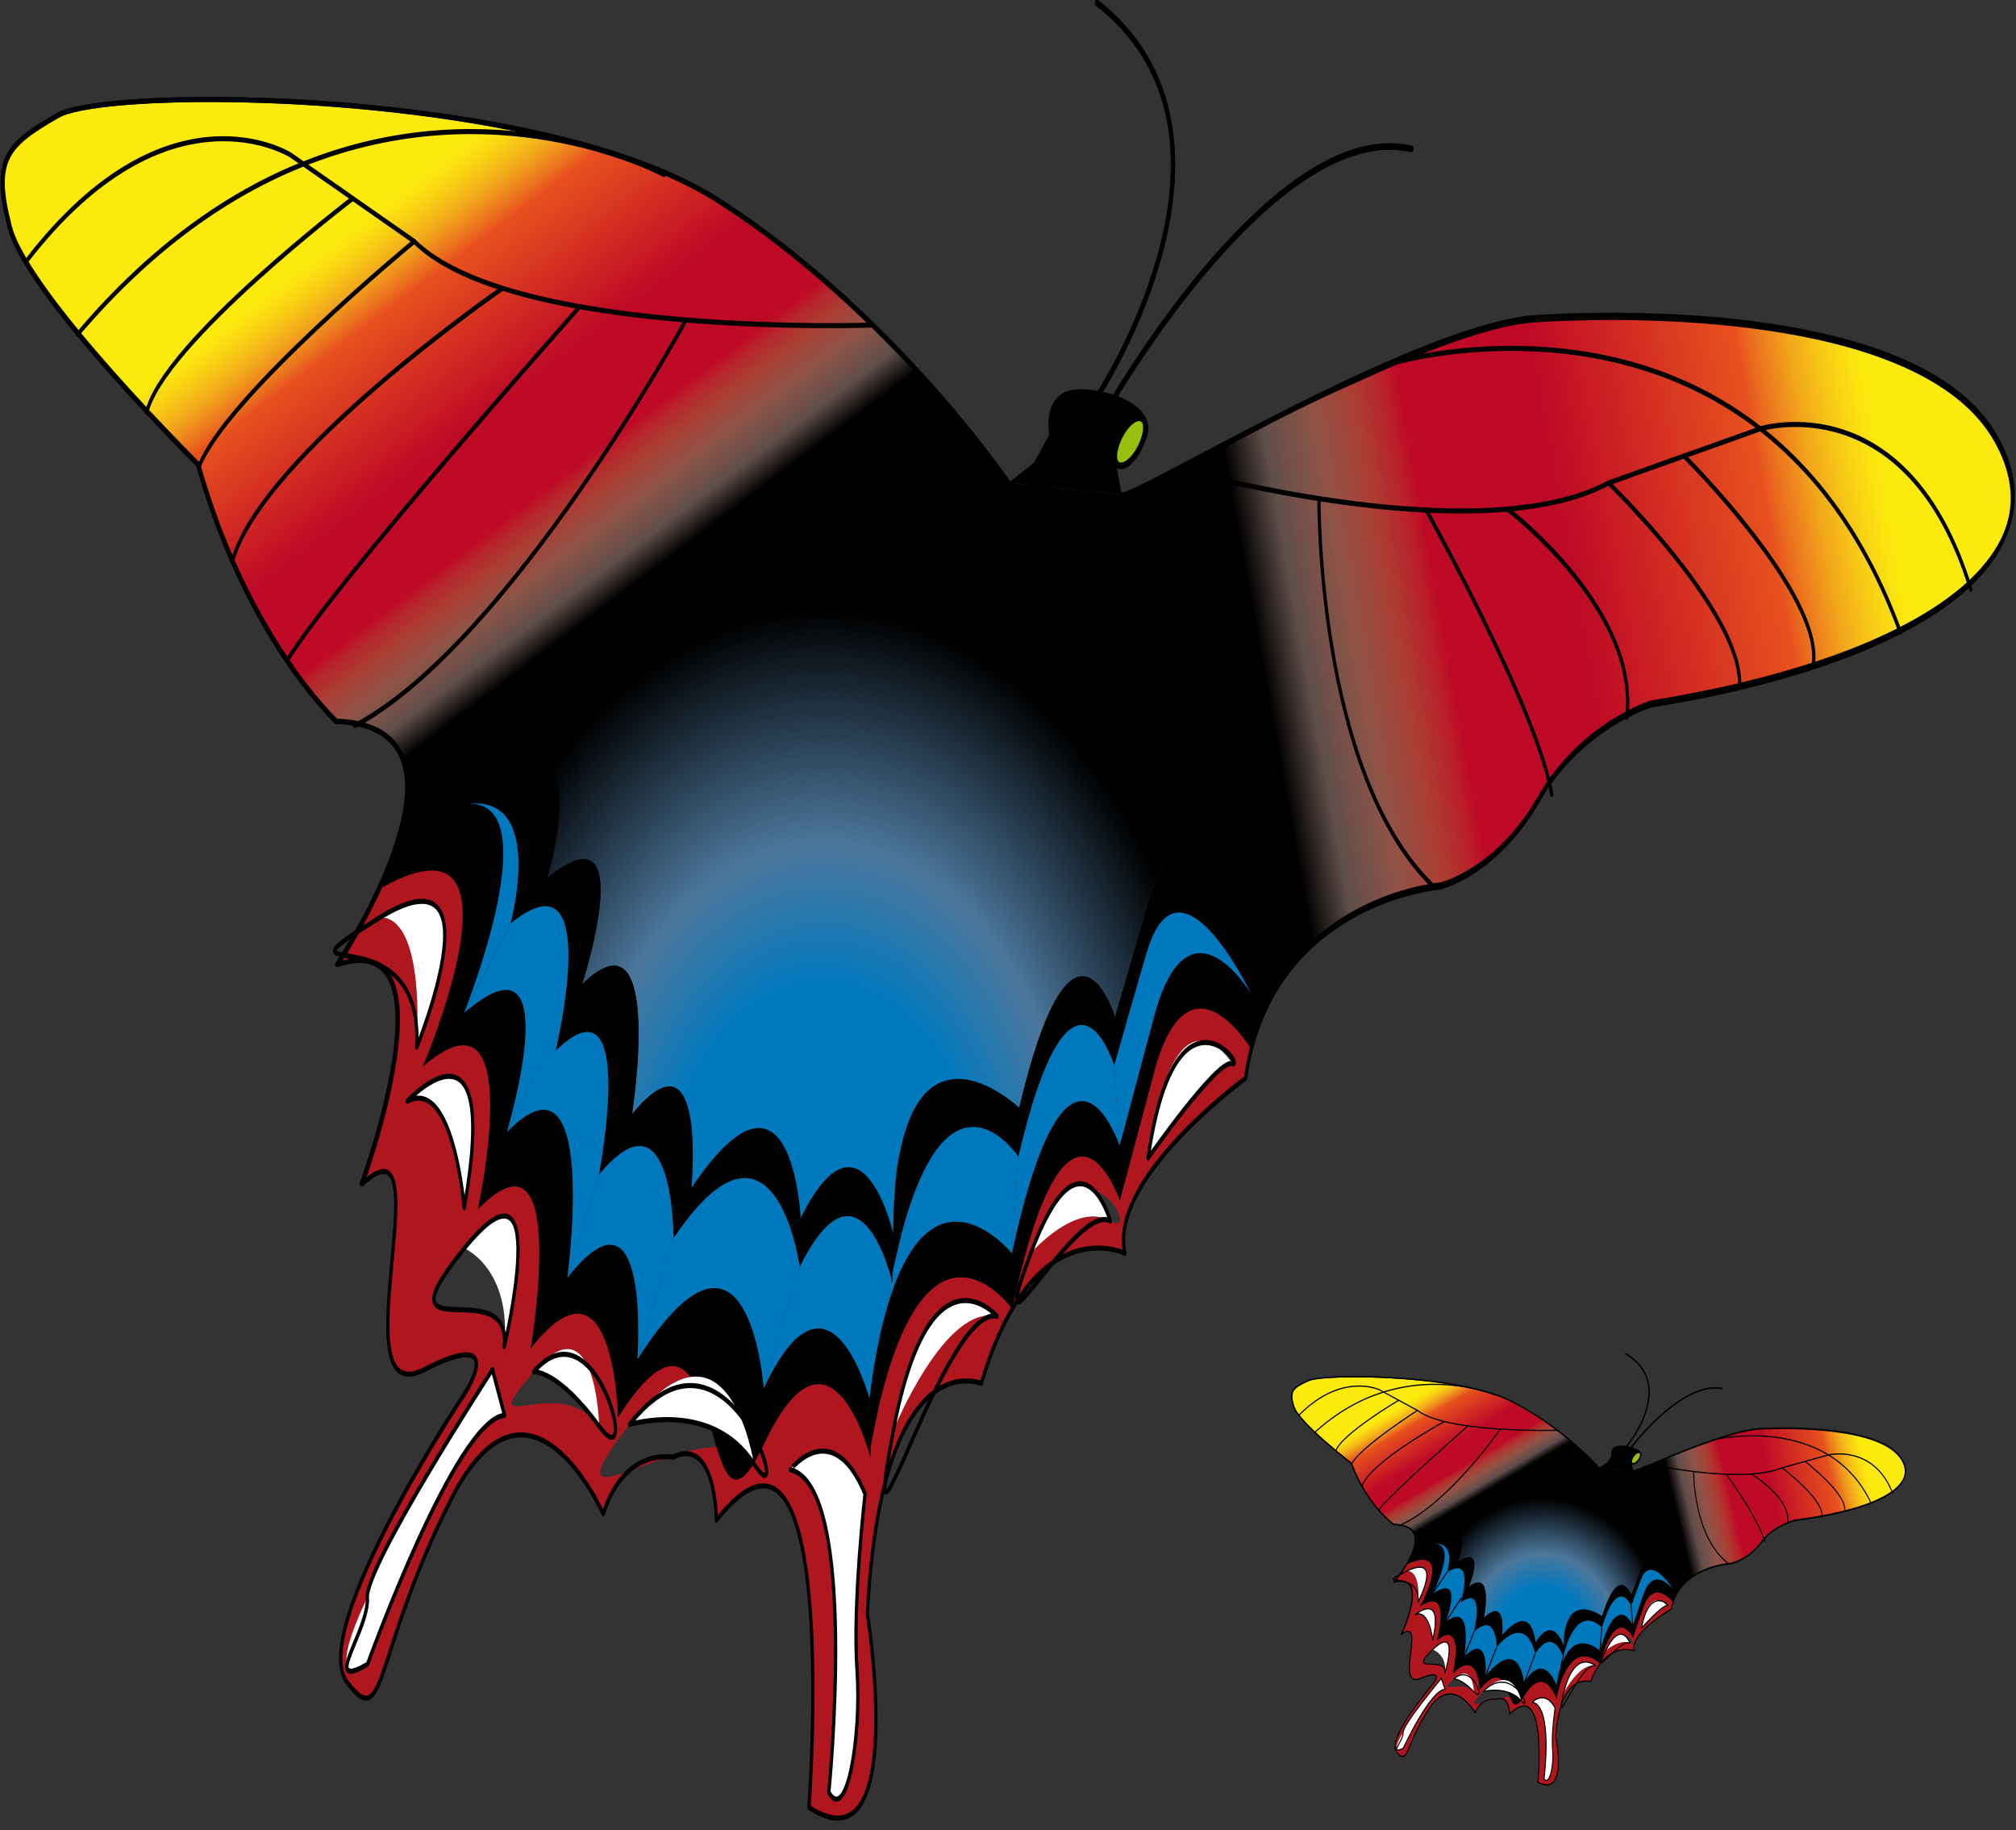 <?xml version="1.0"?>
<svg
    xmlns:rdf="http://www.w3.org/1999/02/22-rdf-syntax-ns#"
    xmlns="http://www.w3.org/2000/svg"
    xmlns:cc="http://creativecommons.org/ns#"
    xmlns:dc="http://purl.org/dc/elements/1.1/"
    xmlns:svg="http://www.w3.org/2000/svg"
    xmlns:inkscape="http://www.inkscape.org/namespaces/inkscape"
    xmlns:sodipodi="http://sodipodi.sourceforge.net/DTD/sodipodi-0.dtd"
    xmlns:ns1="http://sozi.baierouge.fr"
    xmlns:xlink="http://www.w3.org/1999/xlink"
    id="Calque_1"
    xml:space="preserve"
    viewBox="0 0 587.113 532.91"
    version="1.0"
    y="0px"
    x="0px"
    enable-background="new 0 0 456.385 269.909"
  ><rect x="0" y="0" width="587.113" height="532.91" fill="#333333" stroke="none"/><defs
      id="defs280"
    ><linearGradient
        id="SVGID_1_-1"
        y2="111.45"
        gradientUnits="userSpaceOnUse"
        y1="69.346"
        x2="275.45"
        x1="427.33"
      ><stop
          id="stop11-7"
          stop-color="#FCEA0D"
          offset=".004"
      /><stop
          id="stop13-4"
          stop-color="#FBE210"
          offset=".022"
      /><stop
          id="stop15-0"
          stop-color="#F8CD15"
          offset=".056"
      /><stop
          id="stop17-9"
          stop-color="#F2A81B"
          offset=".102"
      /><stop
          id="stop19-4"
          stop-color="#EA6B1E"
          offset=".157"
      /><stop
          id="stop21-8"
          stop-color="#E7511E"
          offset=".176"
      /><stop
          id="stop23-8"
          stop-color="#BE0A26"
          offset=".461"
      /><stop
          id="stop25-2"
          stop-color="#BE0A26"
          offset=".462"
      /><stop
          id="stop27-4"
          stop-color="#BE0A26"
          offset=".654"
      /><stop
          id="stop29-5"
          stop-color="#B8232A"
          offset=".678"
      /><stop
          id="stop31-5"
          stop-color="#AA3F35"
          offset=".722"
      /><stop
          id="stop33-1"
          stop-color="#8F5447"
          offset=".782"
      /><stop
          id="stop35-7"
          stop-color="#5F4E4A"
          offset=".855"
      /><stop
          id="stop37-1"
          offset=".915"
      /><stop
          id="stop39-1"
          offset="1"
      /></linearGradient
    ><linearGradient
        id="SVGID_2_-5"
        y2="97.585"
        gradientUnits="userSpaceOnUse"
        y1="23.149"
        x2="137.14"
        x1="100.3"
      ><stop
          id="stop51-2"
          stop-color="#FCEA0D"
          offset=".004"
      /><stop
          id="stop53-7"
          stop-color="#FBE210"
          offset=".022"
      /><stop
          id="stop55-6"
          stop-color="#F8CD15"
          offset=".056"
      /><stop
          id="stop57-1"
          stop-color="#F2A81B"
          offset=".102"
      /><stop
          id="stop59-4"
          stop-color="#EA6B1E"
          offset=".157"
      /><stop
          id="stop61-2"
          stop-color="#E7511E"
          offset=".176"
      /><stop
          id="stop63-3"
          stop-color="#BE0A26"
          offset=".461"
      /><stop
          id="stop65-2"
          stop-color="#BE0A26"
          offset=".462"
      /><stop
          id="stop67-2"
          stop-color="#BE0A26"
          offset=".654"
      /><stop
          id="stop69-1"
          stop-color="#B8232A"
          offset=".678"
      /><stop
          id="stop71-6"
          stop-color="#AA3F35"
          offset=".722"
      /><stop
          id="stop73-8"
          stop-color="#8F5447"
          offset=".782"
      /><stop
          id="stop75-5"
          stop-color="#5F4E4A"
          offset=".855"
      /><stop
          id="stop77-7"
          offset=".915"
      /><stop
          id="stop79-6"
          offset="1"
      /></linearGradient
    ><radialGradient
        id="SVGID_3_-1"
        gradientUnits="userSpaceOnUse"
        cy="182.81"
        cx="186.26"
        r="118.37"
      ><stop
          id="stop104-8"
          stop-color="#0079BE"
          offset=".004"
      /><stop
          id="stop106-9"
          stop-color="#0079BE"
          offset=".309"
      /><stop
          id="stop108-2"
          stop-color="#4C779C"
          offset=".486"
      /><stop
          id="stop110-7"
          offset=".781"
      /><stop
          id="stop112-9"
          offset="1"
      /></radialGradient
    ></defs
  >
<g
      id="g3"
      transform="matrix(1.284 0 0 1.962 .596 .311)"
    >
	<g
        id="g5"
      >
		<g
          id="XMLID_4_"
        >
			<g
            id="g8"
          >
				<path
              id="path41"
              d="m452.1 65.049c7.521 8.65 3.75 16.53-8.619 23.11-4.32 2.29-9.681 4.42-15.98 6.37-5.82 1.82-12.44 3.46-19.78 4.93-5.199 1.05-10.77 2.01-16.67 2.89-5.47 0.79-11.21 1.52-17.2 2.16 0 0-3.609 0.73-8.409 2.67-5.28 2.13-12 5.75-16.99 11.43-9.51 10.89-22.33 12.9-22.33 12.9s-1.88 0.1-4.86 0.53c-9.75 1.43-31.39 6.49-38.09 23.81 0 0.011-0.01 0.021-0.01 0.03-21.95-10.609-29.351-82.26-29.351-82.26 0.86 0.06 4.771-1.21 10.631-3.21 11.54-3.94 24.3-8.88 42.399-14.09l6.37-1.88c13.26-3.83 25.98-6.8 34.79-7.15 26.94-1.069 88.24-0.519 104.1 17.76z"
              fill="url(#SVGID_1_-1)"
          />
			</g
        >
			<g
            id="g43"
          >
				<path
              id="path45"
              stroke-linejoin="round"
              d="m283.16 155.88c0-0.01 0.01-0.02 0.01-0.03 6.7-17.319 28.34-22.379 38.09-23.81 2.98-0.43 4.86-0.53 4.86-0.53s12.82-2.01 22.33-12.9c4.99-5.68 11.71-9.3 16.99-11.43 4.8-1.94 8.409-2.67 8.409-2.67 5.99-0.64 11.73-1.37 17.2-2.16 5.9-0.88 11.471-1.84 16.67-2.89 7.34-1.47 13.96-3.11 19.78-4.93 6.3-1.95 11.66-4.08 15.98-6.37 12.369-6.58 16.14-14.46 8.619-23.11-15.859-18.28-77.159-18.83-104.1-17.76-8.81 0.35-21.53 3.32-34.79 7.15l-6.37 1.88c-18.1 5.21-30.859 10.15-42.399 14.09-5.86 2-9.771 3.27-10.631 3.21 0.001 0.001 7.402 71.651 29.352 82.26z"
              stroke="#000"
              stroke-linecap="round"
              stroke-width=".75"
              fill="none"
          />
			</g
        >
		</g
      >
		<g
          id="XMLID_3_"
        >
			<g
            id="g48"
          >
				<path
              id="path81"
              d="m196.79 47.725c19.61 12.47 31.28 23.76 31.28 23.76-70.47 13.82-144.52 101.56-146.55 103.97 0.85-1.551 20.98-38.271-5.62-32.46 0 0 3.34-3.291 6.96-7.88 0.83-1.06 1.68-2.19 2.51-3.35 6.84-9.75 12.12-22.58-5.6-24.61-1.25-0.14-2.61-0.23-4.09-0.26 0 0-5.03-3.04-11.45-9.29-3.87-3.76-8.23-8.7-12.31-14.83-2.74-4.12-5.35-8.79-7.58-14.01 0 0-5.14-3.33-11.86-8.05-4.84-3.4-10.5-7.52-15.66-11.63-4.7-3.75-8.98-7.5-11.86-10.71-1.63-1.81-2.8-3.45-3.34-4.82-4.01-10.1-0.67-12.24 10.95-16.6 8.71-3.27 66.39-3.87 111.4 3.07 9.17 1.41 17.82 3.14 25.42 5.22 4.84 1.33 9.26 2.8 13.12 4.43 13.051 5.49 24.62 11.92 34.28 18.05z"
              fill="url(#SVGID_2_-5)"
          />
			</g
        >
			<g
            id="g83"
            stroke-linejoin="round"
            stroke="#000"
            stroke-linecap="round"
            stroke-width=".75"
            fill="none"
          >
				<path
              id="path85"
              d="m81.492 175.5 0.01-0.01v-0.011c0.01-0.01 0.01-0.02 0.02-0.029"
          />
				<path
              id="path87"
              d="m81.522 175.46c2.03-2.41 76.08-90.15 146.55-103.97 0 0-11.67-11.29-31.28-23.76-9.66-6.13-21.23-12.56-34.28-18.05-3.86-1.63-8.28-3.1-13.12-4.43-7.6-2.08-16.25-3.81-25.42-5.22-45.01-6.94-102.69-6.34-111.4-3.07-11.62 4.36-14.96 6.5-10.95 16.6 0.54 1.37 1.71 3.01 3.34 4.82 2.88 3.21 7.16 6.96 11.86 10.71 5.16 4.11 10.82 8.23 15.66 11.63 6.72 4.72 11.86 8.05 11.86 8.05 2.23 5.22 4.84 9.89 7.58 14.01 4.08 6.13 8.44 11.07 12.31 14.83 6.42 6.25 11.45 9.29 11.45 9.29 1.48 0.03 2.84 0.12 4.09 0.26 17.72 2.03 12.44 14.86 5.6 24.61-0.83 1.16-1.68 2.29-2.51 3.35-3.62 4.59-6.96 7.88-6.96 7.88 26.6-5.811 6.471 30.909 5.62 32.46z"
          />
			</g
        >
		</g
      >
		<g
          id="XMLID_1_"
        >
			<g
            id="g90"
          >
				<g
              id="XMLID_2_"
            >
					<g
                id="g93"
              >
						<path
                  id="path95"
                  d="m283.28 147.33s1.33 3.89 0.06 8.19c0 0.01-0.01 0.02-0.01 0.029-0.42-0.439-14.36-15.31-22.021 3.48l-7.779 19.07s-10.07-19.521-21.7 8.579l-2.78-0.829v-0.011c12.73-38.649 24.431-15.989 24.431-15.989l7.779-19.07c7.55-18.53 21.21-4.32 21.99-3.5 0.019 0.02 0.03 0.051 0.03 0.051z"
              />
						<path
                  id="path97"
                  d="m279.01 131.56s5.521 11.99 4.271 15.77-0.011-0.03-0.03-0.05c-0.75-1.021-16.54-22.1-23.69-5.9-2.06 4.66-3.55 8.01-4.619 10.42l-2.521-1.09 7.34-16.59c3.92-8.88 9.17-8.98 13.2-7.16h0.01c3.479 1.58 6.039 4.6 6.039 4.6z"
              />
						<path
                  id="path99"
                  d="m283.33 155.54v0.011c-0.53 1.359-0.96 2.8-1.29 4.319 0 0-19.76 9.431-25.89 18.851l-2.62-0.63 7.779-19.07c7.661-18.79 21.601-3.92 22.021-3.481zm-23.4 16.181s15.721-14.75 19.11-14.04-13.01-13.721-19.11 14.04z"
                  fill="#af161e"
              />
						<path
                  id="path101"
                  d="m279.04 157.69c-3.39-0.71-19.11 14.04-19.11 14.04 6.1-27.761 19.11-14.04 19.11-14.04z"
                  fill="#fff"
              />
						<path
                  id="path114"
                  d="m279.01 131.56s-2.56-3.02-6.04-4.6h-0.01c-4.03-1.82-9.28-1.72-13.2 7.16l-7.34 16.59s-9.49-20.18-21.72 13.53-27.58-17.15-28.53 17.26l-0.04 1.45s-7.17-20.59-20.99-2.32-1.83-26.85-24.8-4.45c0 0 3.69-24.59-13.44-10.989 0 0 7.52-31.291-11.3-19.301 0 0 13.45-27.16-7.92-15.75 0 0 9.15-19.4-6.17-19.43-3.01-0.01-6.97 0.74-12.13 2.53 18.44-22.26 122.94-41.75 122.94-41.75l25.661 1.8c-0.001 0 20.719 34.27 25.029 58.27z"
                  fill="url(#SVGID_3_-1)"
              />
						<path
                  id="path116"
                  d="m283.25 147.28c-0.78-0.82-14.44-15.03-21.99 3.5l-7.779 19.07-1.261-11.891 2.721-6.16c1.069-2.41 2.56-5.76 4.619-10.42 7.15-16.199 22.94 4.88 23.69 5.901z"
                  fill="#0078bd"
              />
						<path
                  id="path118"
                  d="m252.57 58.516c5.58 1.29 9.09 3.81 6.66 6.85-3.421 4.29-6.391 3.93-6.391 3.93l1.141 3.99-25.661-1.8 5.76-3 3.43-4.12s-2.02-6.95 7.36-6.75c1.46 0.03 2.899 0.13 4.27 0.3 1.201 0.15 2.361 0.36 3.431 0.6z"
              />
						<path
                  id="path120"
                  d="m253.53 178.1 2.62 0.63c-1.57 2.42-2.25 4.85-1.46 7.12 0 0-14.08-4.54-25.59 8.25 0.919-2.771 1.83-5.24 2.73-7.421 11.63-28.099 21.7-8.579 21.7-8.579zm-20.18 7.71s10.25-7.73 18.03-4.75-6.66-15.181-18.03 4.75z"
                  fill="#af161e"
              />
						<path
                  id="path122"
                  d="m252.42 150.71 2.521 1.09c-2.721 6.16-2.721 6.16-2.721 6.16s-8.05-17.1-18.87 6.48l-2.649-0.2c12.229-33.71 21.719-13.53 21.719-13.53z"
              />
						<path
                  id="path124"
                  d="m252.22 157.96 1.261 11.891s-11.7-22.66-24.431 15.989l1.45-14.34c0.97-2.689 1.92-5.02 2.85-7.06 10.82-23.58 18.87-6.48 18.87-6.48z"
                  fill="#0078bd"
              />
						<path
                  id="path126"
                  d="m251.38 181.06c-7.78-2.98-18.03 4.75-18.03 4.75 11.37-19.931 18.03-4.75 18.03-4.75z"
                  fill="#fff"
              />
						<path
                  id="path128"
                  d="m230.7 164.24 2.649 0.2c-0.93 2.04-1.88 4.37-2.85 7.06 0 0-15.71-15.479-26.59 11.74l-1.78-0.29 0.04-1.45c0.951-34.411 28.531-17.26 28.531-17.26z"
              />
						<path
                  id="path130"
                  d="m229.05 185.85 2.78 0.829c-0.9 2.181-1.811 4.65-2.73 7.421v0.01s-18.92-17.38-30.34 14.819l-2.04-0.26c0.12-0.33 0.24-0.72 0.24-0.72s-0.09-0.2-0.24-0.55c0.06-0.311 0.14-0.681 0.22-1.11l2.99-10.45c9.9-25.589 29.12-9.989 29.12-9.989z"
              />
						<path
                  id="path132"
                  d="m230.5 171.5-1.45 14.34v0.011s-19.22-15.601-29.12 9.989l1.78-6.21c0.09 0.23 0.16 0.42 0.21 0.58l0.04-1.47c0.63-2 1.28-3.83 1.95-5.5 10.88-27.22 26.59-11.74 26.59-11.74z"
                  fill="#0078bd"
              />
						<path
                  id="path134"
                  d="m111.23 203.12s-28.85 29.061-28.38 33.84-10.73 14.051 0.06 9.86c0 0 19.98-36.32 31.07-36.92l-2.75-6.78zm-19.31-39.859c10.51-3.631 12.9 15.83 12.9 15.83 8.25-30.48-12.27-16.27-12.9-15.83zm137.18 30.84c-0.63 0.7-1.25 1.439-1.85 2.24l-1.57-1.16s-15.22-11.59-23.51 16.92l1.78 0.91c-3.63 5.109-6.65 13.27-7.7 26.26 0 0 9.44 38.57-13.23 28.8 0 0 7.48-66.29-21-42.61 0 0-0.03-12.58-9.88-9.359 0 0-10.92-1.561-15.79 8.39 0 0-16.94-24.88-34.57-2.07-17.62 22.801-14.58 34.841-23.52 27.07-8.93-7.78 26.39-42.55 26.39-42.55s10.79-10.49-8.91-3.83 4.69-38.88-13.99-27.62c0.4-0.729 21.31-38.38-5.6-32.5 0 0 3.34-3.29 6.96-7.88l2.4 0.96s10.15-2 8.54 19.19l2.34 1.34c-0.53 0.89-0.88 1.42-0.93 1.5 24.09-13.57 12.47 21.2 12.47 21.2 21.13-14.171 11.97 20.649 11.97 20.649 19.15-15.939 19.81 10.24 19.81 10.24 25.5-26.12 33.1 3.97 33.1 3.97 15.17-21.16 24.2 2.04 24.2 2.04l-0.01-1.67c0.56-2.02 1.15-3.89 1.76-5.61 11.42-32.2 30.34-14.82 30.34-14.82zm-41.58 71.72c4.04 4.78 7.45-8.25 6.4-18.11-1.05-9.85 1.83-26.159 1.83-26.159-7.47-11.771-16.95-3.601-16.95-3.601 15.69 2.54 8.72 47.87 8.72 47.87zm-16.99-48.741s-5.69-24.75-28.22-5.83 18.7-3.779 28.22 5.83zm-35.09-5.569s-0.61-18.99-14.85-8.08 5.41-0.36 14.85 8.08zm-21.52-11.82s11.26-31-9.06-14.6 10.73 2.98 9.06 14.6z"
                  fill="#af161e"
              />
						<path
                  id="path136"
                  d="m225.68 195.19 1.57 1.16c-1.84 2.409-3.57 5.319-5.14 8.81 0 0-10.45-2.99-18.16 7.86l-1.78-0.91s11.65-18.771 23.51-16.92z"
                  fill="#af161e"
              />
						<path
                  id="path138"
                  d="m225.68 195.19c-11.86-1.851-23.51 16.92-23.51 16.92 8.29-28.51 23.51-16.92 23.51-16.92z"
                  fill="#fff"
              />
						<path
                  id="path140"
                  d="m202.13 182.95 1.78 0.29c-0.67 1.67-1.32 3.5-1.95 5.5l-0.25 0.89c-1.53-3.79-8.63-17.8-20.78-1.75 0 0-0.61-2.83-2.21-5.88l2.42-1.37c13.82-18.27 20.99 2.32 20.99 2.32z"
              />
						<path
                  id="path142"
                  d="m201.96 188.74-0.04 1.47c-0.05-0.16-0.12-0.35-0.21-0.58l0.25-0.89z"
              />
						<path
                  id="path144"
                  d="m201.71 189.62-1.78 6.21c-1.14 2.92-2.14 6.37-2.99 10.45-0.08 0.43-0.16 0.8-0.22 1.11-1.5-3.38-10.2-20.67-23.96-1.48l8.17-18.04c12.15-16.049 19.25-2.04 20.78 1.75z"
                  fill="#0078bd"
              />
						<path
                  id="path146"
                  d="m199.93 195.84-2.99 10.45c0.85-4.079 1.85-7.53 2.99-10.45z"
              />
						<path
                  id="path148"
                  d="m114.53 167.83c20.78-13.89 13.92 20.57 13.71 21.62l-0.01 0.02c19.15-15.949 15.87 12.11 15.87 12.11 25.5-26.13 28.66 4.34 28.66 4.34 13.76-19.189 22.46-1.899 23.96 1.48-0.45 2.359-0.22 1.89 0 1.27l2.04 0.26c-0.61 1.721-1.2 3.591-1.76 5.61l0.01 1.67s-9.03-23.2-24.2-2.04-7.6-30.09-33.1-3.97c0 0-0.66-26.18-19.81-10.24 0 0 9.16-34.82-11.97-20.649 0 0 11.62-34.771-12.47-21.2 0.05-0.08 0.4-0.61 0.93-1.5 4.31-7.141 20.67-36.57-10.77-24.84l9.11-10.03c4.6-1.59 8.31-2.39 11.26-2.59 17.61-0.23-0.41 29.71-1.18 30.98l-0.02 0.04c23.57-13.292 10.31 16.369 9.74 17.659z"
              />
						<path
                  id="path150"
                  d="m196.72 207.4c0.15 0.35 0.24 0.55 0.24 0.55s-0.12 0.39-0.24 0.72c-0.22 0.62-0.45 1.089 0-1.27z"
              />
						<path
                  id="path152"
                  d="m193.92 247.72c1.05 9.86-2.36 22.891-6.4 18.11 0 0 6.97-45.33-8.72-47.87 0 0 9.48-8.17 16.95 3.601 0 0-2.88 16.31-1.83 26.159z"
                  fill="#fff"
              />
						<path
                  id="path154"
                  d="m181.14 180.62-2.42 1.37c-3.34-6.27-10.98-13.439-26.45 1.66 0 0 0.21-23.03-16.92-9.44 0 0 9.01-30.39-9.79-18.42 0.04-0.12 0.39-1.08 0.82-2.55 0.01-0.02 0.01-0.04 0.02-0.06 0.01-0.021 0.01-0.03 0.02-0.051 2.14-7.14 6.3-25.52-11.08-16.24 0.22-0.55 7.61-18.95-9.35-17.75-2.79 0.02-6.47 0.81-11.26 2.59l10.65-8.5c5.16-1.79 9.12-2.54 12.13-2.53 15.32 0.03 6.17 19.43 6.17 19.43 21.37-11.41 7.92 15.75 7.92 15.75 18.82-11.99 11.3 19.301 11.3 19.301 17.13-13.601 13.44 10.989 13.44 10.989 22.97-22.398 24.8 4.451 24.8 4.451z"
              />
						<path
                  id="path156"
                  d="m180.93 187.88-8.17 18.04s-3.16-30.47-28.66-4.34l8.17-17.92c15.47-15.1 23.11-7.93 26.45-1.66 1.6 3.05 2.21 5.88 2.21 5.88z"
                  fill="#0078bd"
              />
						<path
                  id="path158"
                  d="m142.31 211.26c22.53-18.92 28.22 5.83 28.22 5.83-9.52-9.609-28.22-5.83-28.22-5.83z"
                  fill="#fff"
              />
						<path
                  id="path160"
                  d="m135.35 174.22c17.13-13.59 16.92 9.44 16.92 9.44l-8.17 17.92s3.28-28.06-15.87-12.11l0.01-0.02 7.11-15.23z"
                  fill="#0078bd"
              />
						<path
                  id="path162"
                  d="m125.56 155.8c18.8-11.97 9.79 18.42 9.79 18.42l-7.11 15.23c0.21-1.05 7.07-35.51-13.71-21.62 0.68-0.92 12.27-16.52 11.88-14.69 0 0.011-0.01 0.03-0.01 0.051-0.01 0.02-0.01 0.04-0.02 0.06-0.43 1.469-0.78 2.429-0.82 2.549z"
                  fill="#0078bd"
              />
						<path
                  id="path164"
                  d="m120.59 203.44c14.24-10.91 14.85 8.08 14.85 8.08-9.44-8.44-14.85-8.08-14.85-8.08z"
                  fill="#fff"
              />
						<path
                  id="path166"
                  d="m115.34 136.9c17.38-9.28 13.22 9.1 11.08 16.24h-0.01c0.39-1.829-11.2 13.771-11.88 14.69 0.57-1.29 13.83-30.95-9.74-17.66l0.02-0.04 10.52-13.22 0.01-0.01z"
                  fill="#0078bd"
              />
						<path
                  id="path168"
                  d="m126.42 153.14c-0.01 0.021-0.01 0.03-0.02 0.051 0-0.021 0.01-0.04 0.01-0.051h0.01z"
                  fill="#0078bd"
              />
						<path
                  id="path170"
                  d="m105.99 119.15c16.96-1.2 9.57 17.2 9.35 17.75l-0.01 0.01-10.52 13.22c0.77-1.27 18.79-31.21 1.18-30.98z"
                  fill="#0078bd"
              />
						<path
                  id="path172"
                  d="m104.86 185.1c20.32-16.4 9.06 14.6 9.06 14.6 1.67-11.62-9.06-14.6-9.06-14.6z"
                  fill="#fff"
              />
						<path
                  id="path174"
                  d="m111.23 203.12 2.75 6.78c-11.09 0.6-31.07 36.92-31.07 36.92-10.79 4.19-0.06-9.86-0.06-9.86-0.47-4.779 28.38-33.84 28.38-33.84z"
                  fill="#fff"
              />
						<path
                  id="path176"
                  d="m91.922 163.27c0.63-0.44 21.15-14.65 12.9 15.83 0 0-2.39-19.461-12.9-15.83z"
                  fill="#fff"
              />
						<path
                  id="path178"
                  d="m105.99 119.15c-2.95 0.2-6.66 1-11.26 2.59 4.79-1.78 8.47-2.57 11.26-2.59z"
              />
						<path
                  id="path180"
                  d="m85.622 131.77c31.44-11.73 15.08 17.7 10.77 24.84l-2.34-1.34s18.92-30.36-8.54-19.19l-2.4-0.96c0.83-1.06 1.68-2.19 2.51-3.35z"
                  fill="#af161e"
              />
						<path
                  id="path182"
                  d="m85.512 136.08c27.46-11.17 8.54 19.19 8.54 19.19 1.61-21.19-8.54-19.19-8.54-19.19z"
                  fill="#fff"
              />
					</g
            >
					<g
                id="g184"
                stroke-linejoin="round"
                stroke="#000"
                stroke-linecap="round"
                fill="none"
              >
						<path
                  id="path190"
                  stroke-width=".75"
                  d="m81.742 175.5 0.01-0.01c0.4-0.729 21.31-38.38-5.6-32.5 0 0 3.34-3.29 6.96-7.88 0.83-1.06 1.68-2.19 2.51-3.35 6.84-9.75 12.12-22.58-5.6-24.61-1.25-0.14-2.61-0.23-4.09-0.26 0 0-5.03-3.04-11.45-9.29-3.87-3.76-8.23-8.7-12.31-14.83-2.74-4.12-5.35-8.79-7.58-14.01 0 0-5.14-3.33-11.86-8.05-4.84-3.4-10.5-7.52-15.66-11.63-4.7-3.75-8.98-7.5-11.86-10.71-1.63-1.81-2.8-3.45-3.34-4.82-4.01-10.1-0.67-12.24 10.95-16.6 8.71-3.27 66.39-3.87 111.4 3.07 9.17 1.41 17.82 3.14 25.42 5.22 4.84 1.33 9.26 2.8 13.12 4.43 13.05 5.49 24.62 11.92 34.28 18.05 19.61 12.47 31.28 23.76 31.28 23.76"
              />
						<path
                  id="path192"
                  stroke-width=".75"
                  d="m256.15 178.73c-1.57 2.42-2.25 4.85-1.46 7.12 0 0-14.08-4.54-25.59 8.25v0.01c-0.63 0.7-1.25 1.439-1.85 2.24-1.84 2.409-3.57 5.319-5.14 8.81 0 0-10.45-2.99-18.16 7.86-3.63 5.109-6.65 13.27-7.7 26.26 0 0 9.44 38.57-13.23 28.8 0 0 7.48-66.29-21-42.61 0 0-0.03-12.58-9.88-9.359 0 0-10.92-1.561-15.79 8.39 0 0-16.94-24.88-34.57-2.07-17.62 22.801-14.58 34.841-23.52 27.07-8.93-7.78 26.39-42.55 26.39-42.55s10.79-10.49-8.91-3.83 4.69-38.88-13.99-27.62"
              />
						<path
                  id="path194"
                  stroke-width=".75"
                  d="m313.38 54.106c13.26-3.83 25.98-6.8 34.79-7.15 26.94-1.07 88.24-0.52 104.1 17.76 7.521 8.65 3.75 16.53-8.619 23.11-4.32 2.29-9.681 4.42-15.98 6.37-5.82 1.82-12.439 3.46-19.78 4.93-5.199 1.05-10.77 2.01-16.67 2.89-5.47 0.79-11.21 1.52-17.2 2.16 0 0-3.609 0.73-8.409 2.67-5.28 2.13-12 5.75-16.99 11.43-9.51 10.89-22.33 12.9-22.33 12.9s-1.88 0.1-4.86 0.53c-9.75 1.43-31.39 6.49-38.09 23.811 0 0.01-0.01 0.02-0.01 0.029"
              />
						<path
                  id="path196"
                  stroke-width=".75"
                  d="m253.98 73.286c0.859 0.06 4.77-1.21 10.63-3.21 11.54-3.94 30.63-10.75 48.729-15.96"
              />
						<path
                  id="path198"
                  stroke-width=".75"
                  d="m283.33 155.54v0.011c-0.53 1.359-0.96 2.8-1.29 4.319 0 0-19.76 9.431-25.89 18.851"
              />
						<path
                  id="path200"
                  stroke-width=".75"
                  d="m279.01 131.56c-4.31-24-25.029-58.27-25.029-58.27"
              />
						<path
                  id="path202"
                  stroke-width=".75"
                  d="m228.32 71.486s-104.5 19.49-122.94 41.75"
              />
						<path
                  id="path216"
                  d="m250.62 60.656s0.68-0.79 1.95-2.14c8.08-8.68 39.949-40.65 67.069-36.57"
              />
						<path
                  id="path218"
                  d="m248.68 58.396s0.16-0.16 0.46-0.48c4.23-4.47 35.271-39.17-0.819-57.67"
              />
						<path
                  id="path220"
                  stroke-width=".75"
                  d="m259.93 171.73s15.721-14.75 19.11-14.04-13.01-13.721-19.11 14.04z"
              />
						<path
                  id="path222"
                  stroke-width=".75"
                  d="m251.38 181.06s-6.66-15.181-18.03 4.75 10.25-7.73 18.03-4.75z"
              />
						<path
                  id="path224"
                  stroke-width=".75"
                  d="m225.68 195.19s-15.22-11.59-23.51 16.92 11.65-18.771 23.51-16.92z"
              />
						<path
                  id="path226"
                  stroke-width=".75"
                  d="m142.31 211.26s18.7-3.779 28.22 5.83-5.69-24.75-28.22-5.83z"
              />
						<path
                  id="path228"
                  stroke-width=".75"
                  d="m120.59 203.44s5.41-0.36 14.85 8.08-0.61-18.99-14.85-8.08z"
              />
						<path
                  id="path230"
                  stroke-width=".75"
                  d="m195.75 221.56s-2.88 16.31-1.83 26.159c1.05 9.86-2.36 22.891-6.4 18.11 0 0 6.97-45.33-8.72-47.87 0 0.001 9.48-8.169 16.95 3.601z"
              />
						<path
                  id="path232"
                  stroke-width=".75"
                  d="m113.92 199.7s11.26-31-9.06-14.6 10.73 2.98 9.06 14.6z"
              />
						<path
                  id="path234"
                  stroke-width=".75"
                  d="m91.922 163.27c0.63-0.44 21.15-14.65 12.9 15.83 0 0-2.39-19.461-12.9-15.83z"
              />
						<path
                  id="path236"
                  stroke-width=".75"
                  d="m91.922 163.27c-0.01 0.01-0.01 0.01-0.02 0.01"
              />
						<path
                  id="path238"
                  stroke-width=".75"
                  d="m111.23 203.12s-28.85 29.061-28.38 33.84-10.73 14.051 0.06 9.86c0 0 19.98-36.32 31.07-36.92l-2.75-6.78z"
              />
							<line
                  id="line240"
                  stroke-width=".75"
                  y2="203.12"
                  y1="203.12"
                  x2="111.23"
                  x1="111.23"
              />
							<line
                  id="line242"
                  stroke-width=".75"
                  y2="203.12"
                  y1="203.11"
                  x2="111.23"
                  x1="111.23"
              />
						<path
                  id="path244"
                  stroke-width=".75"
                  d="m94.052 155.27s18.92-30.36-8.54-19.19 10.15-2 8.54 19.19z"
              />
					</g
            >
				</g
          >
			</g
        >
		</g
      >
		<path
          id="path246"
          stroke-linejoin="round"
          d="m150.15 25.757s-0.15-0.05-0.439-0.15c-2.1-0.7-11.51-3.64-25.42-5.22-14.711-1.67-34.47-1.83-55.94 3.79-16.55 4.32-34.13 12.1-51.21 25.27"
          stroke="#000"
          stroke-linecap="round"
          stroke-width=".75"
          fill="none"
      />
		<path
          id="path248"
          stroke-linejoin="round"
          d="m197.11 48.087s-19.609 0.46-42.2-0.77c-7.939-0.42-16.25-1.06-24.189-2-6.15-0.72-12.09-1.62-17.48-2.75-8.27-1.73-15.26-3.98-19.74-6.9l-13.94-6.37-2.3-1.06-8.91-4.06-2.91-1.33s-27.8-11.48-59.74 15.6"
          stroke="#000"
          stroke-linecap="round"
          stroke-width=".75"
          fill="none"
      />
		<path
          id="path250"
          stroke-linejoin="round"
          d="m79.56 29.297s-43.1 21.49-46.76 31.78"
          stroke="#000"
          stroke-linecap="round"
          stroke-width=".75"
          fill="none"
      />
		<path
          id="path252"
          stroke-linejoin="round"
          d="m93.5 35.667s-42.76 23.03-48.84 33.459"
          stroke="#000"
          stroke-linecap="round"
          stroke-width=".75"
          fill="none"
      />
		<path
          id="path254"
          stroke-linejoin="round"
          d="m113.13 42.807s-54.23 24.57-60.89 40.33"
          stroke="#000"
          stroke-linecap="round"
          stroke-width=".75"
          fill="none"
      />
		<path
          id="path256"
          stroke-linejoin="round"
          d="m130.59 45.688s-55.03 40.46-66.04 52.279"
          stroke="#000"
          stroke-linecap="round"
          stroke-width=".75"
          fill="none"
      />
		<path
          id="path258"
          stroke-linejoin="round"
          d="m154.8 47.708s-39.68 47.58-74.71 59.81c-0.01 0.01-0.02 0.01-0.03 0.01"
          stroke="#000"
          stroke-linecap="round"
          stroke-width=".75"
          fill="none"
      />
		<path
          id="path260"
          stroke-linejoin="round"
          d="m398.81 63.479c12.47 6.37 23.8 15.95 31.74 30.19"
          stroke="#000"
          stroke-linecap="round"
          stroke-width=".75"
          fill="none"
      />
		<path
          id="path262"
          stroke-linejoin="round"
          d="m316.22 53.589s0.01 0 0.04-0.01c1.489-0.27 46.729-8.42 82.54 9.9"
          stroke="#000"
          stroke-linecap="round"
          stroke-width=".75"
          fill="none"
      />
		<path
          id="path264"
          stroke-linejoin="round"
          d="m267.49 69.549s13.561 2.49 31.2 4.29c7.6 0.78 15.97 1.44 24.32 1.7 6.239 0.2 12.47 0.19 18.38-0.14 8.71-0.49 16.71-1.67 22.979-3.88l17.11-4 2.83-0.66 14.49-3.38h0.01c0.68-0.14 33.54-6.49 47.71 23.81"
          stroke="#000"
          stroke-linecap="round"
          stroke-width=".75"
          fill="none"
      />
		<path
          id="path266"
          stroke-linejoin="round"
          d="m381.48 67.519s31.939 20.72 29.29 31.08"
          stroke="#000"
          stroke-linecap="round"
          stroke-width=".75"
          fill="none"
      />
		<path
          id="path268"
          stroke-linejoin="round"
          d="m364.37 71.519s30.15 19.08 29.73 29.95"
          stroke="#000"
          stroke-linecap="round"
          stroke-width=".75"
          fill="none"
      />
		<path
          id="path270"
          stroke-linejoin="round"
          d="m341.38 75.389l0.011 0.01c0.439 0.21 30.12 15.01 27.1 30.92v0.01"
          stroke="#000"
          stroke-linecap="round"
          stroke-width=".75"
          fill="none"
      />
		<path
          id="path272"
          stroke-linejoin="round"
          d="m323 75.529l0.011 0.01c0.529 0.62 25.09 29.42 28.489 42.21"
          stroke="#000"
          stroke-linecap="round"
          stroke-width=".75"
          fill="none"
      />
		<path
          id="path274"
          stroke-linejoin="round"
          d="m298.69 73.839s-0.54 40.449 25.62 57.34"
          stroke="#000"
          stroke-linecap="round"
          stroke-width=".75"
          fill="none"
      />
	</g
    >
		<ellipse
        id="ellipse276"
        stroke-linejoin="round"
        d="m 258.189,65.449 c 0,2.449 -1.001,4.435 -2.236,4.435 -1.235,0 -2.236,-1.986 -2.236,-4.435 0,-2.449 1.001,-4.435 2.236,-4.435 1.235,0 2.236,1.986 2.236,4.435 z"
        cy="65.449"
        rx="2.236"
        transform="matrix(-.729 -.685 .685 -.729 397.61 288.45)"
        ry="4.435"
        stroke="#000"
        cx="255.95"
        stroke-linecap="round"
        fill="#97bf0d"
    />
</g
  >
<g
      id="g3-5"
      transform="matrix(.392 0 0 .466 376.15 394.07)"
    ><g
        id="g5-4"
      ><g
          id="XMLID_4_-3"
        ><g
            id="g8-1"
          ><path
              id="path41-2"
              d="m452.1 65.049c7.521 8.65 3.75 16.53-8.619 23.11-4.32 2.29-9.681 4.42-15.98 6.37-5.82 1.82-12.44 3.46-19.78 4.93-5.199 1.05-10.77 2.01-16.67 2.89-5.47 0.79-11.21 1.52-17.2 2.16 0 0-3.609 0.73-8.409 2.67-5.28 2.13-12 5.75-16.99 11.43-9.51 10.89-22.33 12.9-22.33 12.9s-1.88 0.1-4.86 0.53c-9.75 1.43-31.39 6.49-38.09 23.81 0 0.011-0.01 0.021-0.01 0.03-21.95-10.609-29.351-82.26-29.351-82.26 0.86 0.06 4.771-1.21 10.631-3.21 11.54-3.94 24.3-8.88 42.399-14.09l6.37-1.88c13.26-3.83 25.98-6.8 34.79-7.15 26.94-1.069 88.24-0.519 104.1 17.76z"
              fill="url(#SVGID_1_-1)"
          /></g
        ><g
            id="g43-3"
          ><path
              id="path45-3"
              stroke-linejoin="round"
              d="m283.16 155.88c0-0.01 0.01-0.02 0.01-0.03 6.7-17.319 28.34-22.379 38.09-23.81 2.98-0.43 4.86-0.53 4.86-0.53s12.82-2.01 22.33-12.9c4.99-5.68 11.71-9.3 16.99-11.43 4.8-1.94 8.409-2.67 8.409-2.67 5.99-0.64 11.73-1.37 17.2-2.16 5.9-0.88 11.471-1.84 16.67-2.89 7.34-1.47 13.96-3.11 19.78-4.93 6.3-1.95 11.66-4.08 15.98-6.37 12.369-6.58 16.14-14.46 8.619-23.11-15.859-18.28-77.159-18.83-104.1-17.76-8.81 0.35-21.53 3.32-34.79 7.15l-6.37 1.88c-18.1 5.21-30.859 10.15-42.399 14.09-5.86 2-9.771 3.27-10.631 3.21 0.001 0.001 7.402 71.651 29.352 82.26z"
              stroke="#000"
              stroke-linecap="round"
              stroke-width=".75"
              fill="none"
          /></g
        ></g
      ><g
          id="XMLID_3_-4"
        ><g
            id="g48-1"
          ><path
              id="path81-1"
              d="m196.79 47.725c19.61 12.47 31.28 23.76 31.28 23.76-70.47 13.82-144.52 101.56-146.55 103.97 0.85-1.551 20.98-38.271-5.62-32.46 0 0 3.34-3.291 6.96-7.88 0.83-1.06 1.68-2.19 2.51-3.35 6.84-9.75 12.12-22.58-5.6-24.61-1.25-0.14-2.61-0.23-4.09-0.26 0 0-5.03-3.04-11.45-9.29-3.87-3.76-8.23-8.7-12.31-14.83-2.74-4.12-5.35-8.79-7.58-14.01 0 0-5.14-3.33-11.86-8.05-4.84-3.4-10.5-7.52-15.66-11.63-4.7-3.75-8.98-7.5-11.86-10.71-1.63-1.81-2.8-3.45-3.34-4.82-4.01-10.1-0.67-12.24 10.95-16.6 8.71-3.27 66.39-3.87 111.4 3.07 9.17 1.41 17.82 3.14 25.42 5.22 4.84 1.33 9.26 2.8 13.12 4.43 13.051 5.49 24.62 11.92 34.28 18.05z"
              fill="url(#SVGID_2_-5)"
          /></g
        ><g
            id="g83-3"
            stroke-linejoin="round"
            stroke="#000"
            stroke-linecap="round"
            stroke-width=".75"
            fill="none"
          ><path
              id="path85-8"
              d="m81.492 175.5 0.01-0.01v-0.011c0.01-0.01 0.01-0.02 0.02-0.029"
          /><path
              id="path87-7"
              d="m81.522 175.46c2.03-2.41 76.08-90.15 146.55-103.97 0 0-11.67-11.29-31.28-23.76-9.66-6.13-21.23-12.56-34.28-18.05-3.86-1.63-8.28-3.1-13.12-4.43-7.6-2.08-16.25-3.81-25.42-5.22-45.01-6.94-102.69-6.34-111.4-3.07-11.62 4.36-14.96 6.5-10.95 16.6 0.54 1.37 1.71 3.01 3.34 4.82 2.88 3.21 7.16 6.96 11.86 10.71 5.16 4.11 10.82 8.23 15.66 11.63 6.72 4.72 11.86 8.05 11.86 8.05 2.23 5.22 4.84 9.89 7.58 14.01 4.08 6.13 8.44 11.07 12.31 14.83 6.42 6.25 11.45 9.29 11.45 9.29 1.48 0.03 2.84 0.12 4.09 0.26 17.72 2.03 12.44 14.86 5.6 24.61-0.83 1.16-1.68 2.29-2.51 3.35-3.62 4.59-6.96 7.88-6.96 7.88 26.6-5.811 6.471 30.909 5.62 32.46z"
          /></g
        ></g
      ><g
          id="XMLID_1_-4"
        ><g
            id="g90-2"
          ><g
              id="XMLID_2_-7"
            ><g
                id="g93-7"
              ><path
                  id="path95-9"
                  d="m283.28 147.33s1.33 3.89 0.06 8.19c0 0.01-0.01 0.02-0.01 0.029-0.42-0.439-14.36-15.31-22.021 3.48l-7.779 19.07s-10.07-19.521-21.7 8.579l-2.78-0.829v-0.011c12.73-38.649 24.431-15.989 24.431-15.989l7.779-19.07c7.55-18.53 21.21-4.32 21.99-3.5 0.019 0.02 0.03 0.051 0.03 0.051z"
              /><path
                  id="path97-3"
                  d="m279.01 131.56s5.521 11.99 4.271 15.77-0.011-0.03-0.03-0.05c-0.75-1.021-16.54-22.1-23.69-5.9-2.06 4.66-3.55 8.01-4.619 10.42l-2.521-1.09 7.34-16.59c3.92-8.88 9.17-8.98 13.2-7.16h0.01c3.479 1.58 6.039 4.6 6.039 4.6z"
              /><path
                  id="path99-1"
                  d="m283.33 155.54v0.011c-0.53 1.359-0.96 2.8-1.29 4.319 0 0-19.76 9.431-25.89 18.851l-2.62-0.63 7.779-19.07c7.661-18.79 21.601-3.92 22.021-3.481zm-23.4 16.181s15.721-14.75 19.11-14.04-13.01-13.721-19.11 14.04z"
                  fill="#af161e"
              /><path
                  id="path101-9"
                  d="m279.04 157.69c-3.39-0.71-19.11 14.04-19.11 14.04 6.1-27.761 19.11-14.04 19.11-14.04z"
                  fill="#fff"
              /><path
                  id="path114-8"
                  d="m279.01 131.56s-2.56-3.02-6.04-4.6h-0.01c-4.03-1.82-9.28-1.72-13.2 7.16l-7.34 16.59s-9.49-20.18-21.72 13.53-27.58-17.15-28.53 17.26l-0.04 1.45s-7.17-20.59-20.99-2.32-1.83-26.85-24.8-4.45c0 0 3.69-24.59-13.44-10.989 0 0 7.52-31.291-11.3-19.301 0 0 13.45-27.16-7.92-15.75 0 0 9.15-19.4-6.17-19.43-3.01-0.01-6.97 0.74-12.13 2.53 18.44-22.26 122.94-41.75 122.94-41.75l25.661 1.8c-0.001 0 20.719 34.27 25.029 58.27z"
                  fill="url(#SVGID_3_-1)"
              /><path
                  id="path116-6"
                  d="m283.25 147.28c-0.78-0.82-14.44-15.03-21.99 3.5l-7.779 19.07-1.261-11.891 2.721-6.16c1.069-2.41 2.56-5.76 4.619-10.42 7.15-16.199 22.94 4.88 23.69 5.901z"
                  fill="#0078bd"
              /><path
                  id="path118-5"
                  d="m252.57 58.516c5.58 1.29 9.09 3.81 6.66 6.85-3.421 4.29-6.391 3.93-6.391 3.93l1.141 3.99-25.661-1.8 5.76-3 3.43-4.12s-2.02-6.95 7.36-6.75c1.46 0.03 2.899 0.13 4.27 0.3 1.201 0.15 2.361 0.36 3.431 0.6z"
              /><path
                  id="path120-0"
                  d="m253.53 178.1 2.62 0.63c-1.57 2.42-2.25 4.85-1.46 7.12 0 0-14.08-4.54-25.59 8.25 0.919-2.771 1.83-5.24 2.73-7.421 11.63-28.099 21.7-8.579 21.7-8.579zm-20.18 7.71s10.25-7.73 18.03-4.75-6.66-15.181-18.03 4.75z"
                  fill="#af161e"
              /><path
                  id="path122-2"
                  d="m252.42 150.71 2.521 1.09c-2.721 6.16-2.721 6.16-2.721 6.16s-8.05-17.1-18.87 6.48l-2.649-0.2c12.229-33.71 21.719-13.53 21.719-13.53z"
              /><path
                  id="path124-8"
                  d="m252.22 157.96 1.261 11.891s-11.7-22.66-24.431 15.989l1.45-14.34c0.97-2.689 1.92-5.02 2.85-7.06 10.82-23.58 18.87-6.48 18.87-6.48z"
                  fill="#0078bd"
              /><path
                  id="path126-6"
                  d="m251.38 181.06c-7.78-2.98-18.03 4.75-18.03 4.75 11.37-19.931 18.03-4.75 18.03-4.75z"
                  fill="#fff"
              /><path
                  id="path128-0"
                  d="m230.7 164.24 2.649 0.2c-0.93 2.04-1.88 4.37-2.85 7.06 0 0-15.71-15.479-26.59 11.74l-1.78-0.29 0.04-1.45c0.951-34.411 28.531-17.26 28.531-17.26z"
              /><path
                  id="path130-2"
                  d="m229.05 185.85 2.78 0.829c-0.9 2.181-1.811 4.65-2.73 7.421v0.01s-18.92-17.38-30.34 14.819l-2.04-0.26c0.12-0.33 0.24-0.72 0.24-0.72s-0.09-0.2-0.24-0.55c0.06-0.311 0.14-0.681 0.22-1.11l2.99-10.45c9.9-25.589 29.12-9.989 29.12-9.989z"
              /><path
                  id="path132-4"
                  d="m230.5 171.5-1.45 14.34v0.011s-19.22-15.601-29.12 9.989l1.78-6.21c0.09 0.23 0.16 0.42 0.21 0.58l0.04-1.47c0.63-2 1.28-3.83 1.95-5.5 10.88-27.22 26.59-11.74 26.59-11.74z"
                  fill="#0078bd"
              /><path
                  id="path134-8"
                  d="m111.23 203.12s-28.85 29.061-28.38 33.84-10.73 14.051 0.06 9.86c0 0 19.98-36.32 31.07-36.92l-2.75-6.78zm-19.31-39.859c10.51-3.631 12.9 15.83 12.9 15.83 8.25-30.48-12.27-16.27-12.9-15.83zm137.18 30.84c-0.63 0.7-1.25 1.439-1.85 2.24l-1.57-1.16s-15.22-11.59-23.51 16.92l1.78 0.91c-3.63 5.109-6.65 13.27-7.7 26.26 0 0 9.44 38.57-13.23 28.8 0 0 7.48-66.29-21-42.61 0 0-0.03-12.58-9.88-9.359 0 0-10.92-1.561-15.79 8.39 0 0-16.94-24.88-34.57-2.07-17.62 22.801-14.58 34.841-23.52 27.07-8.93-7.78 26.39-42.55 26.39-42.55s10.79-10.49-8.91-3.83 4.69-38.88-13.99-27.62c0.4-0.729 21.31-38.38-5.6-32.5 0 0 3.34-3.29 6.96-7.88l2.4 0.96s10.15-2 8.54 19.19l2.34 1.34c-0.53 0.89-0.88 1.42-0.93 1.5 24.09-13.57 12.47 21.2 12.47 21.2 21.13-14.171 11.97 20.649 11.97 20.649 19.15-15.939 19.81 10.24 19.81 10.24 25.5-26.12 33.1 3.97 33.1 3.97 15.17-21.16 24.2 2.04 24.2 2.04l-0.01-1.67c0.56-2.02 1.15-3.89 1.76-5.61 11.42-32.2 30.34-14.82 30.34-14.82zm-41.58 71.72c4.04 4.78 7.45-8.25 6.4-18.11-1.05-9.85 1.83-26.159 1.83-26.159-7.47-11.771-16.95-3.601-16.95-3.601 15.69 2.54 8.72 47.87 8.72 47.87zm-16.99-48.741s-5.69-24.75-28.22-5.83 18.7-3.779 28.22 5.83zm-35.09-5.569s-0.61-18.99-14.85-8.08 5.41-0.36 14.85 8.08zm-21.52-11.82s11.26-31-9.06-14.6 10.73 2.98 9.06 14.6z"
                  fill="#af161e"
              /><path
                  id="path136-6"
                  d="m225.68 195.19 1.57 1.16c-1.84 2.409-3.57 5.319-5.14 8.81 0 0-10.45-2.99-18.16 7.86l-1.78-0.91s11.65-18.771 23.51-16.92z"
                  fill="#af161e"
              /><path
                  id="path138-5"
                  d="m225.68 195.19c-11.86-1.851-23.51 16.92-23.51 16.92 8.29-28.51 23.51-16.92 23.51-16.92z"
                  fill="#fff"
              /><path
                  id="path140-0"
                  d="m202.13 182.95 1.78 0.29c-0.67 1.67-1.32 3.5-1.95 5.5l-0.25 0.89c-1.53-3.79-8.63-17.8-20.78-1.75 0 0-0.61-2.83-2.21-5.88l2.42-1.37c13.82-18.27 20.99 2.32 20.99 2.32z"
              /><path
                  id="path142-9"
                  d="m201.96 188.74-0.04 1.47c-0.05-0.16-0.12-0.35-0.21-0.58l0.25-0.89z"
              /><path
                  id="path144-0"
                  d="m201.71 189.62-1.78 6.21c-1.14 2.92-2.14 6.37-2.99 10.45-0.08 0.43-0.16 0.8-0.22 1.11-1.5-3.38-10.2-20.67-23.96-1.48l8.17-18.04c12.15-16.049 19.25-2.04 20.78 1.75z"
                  fill="#0078bd"
              /><path
                  id="path146-0"
                  d="m199.93 195.84-2.99 10.45c0.85-4.079 1.85-7.53 2.99-10.45z"
              /><path
                  id="path148-6"
                  d="m114.53 167.83c20.78-13.89 13.92 20.57 13.71 21.62l-0.01 0.02c19.15-15.949 15.87 12.11 15.87 12.11 25.5-26.13 28.66 4.34 28.66 4.34 13.76-19.189 22.46-1.899 23.96 1.48-0.45 2.359-0.22 1.89 0 1.27l2.04 0.26c-0.61 1.721-1.2 3.591-1.76 5.61l0.01 1.67s-9.03-23.2-24.2-2.04-7.6-30.09-33.1-3.97c0 0-0.66-26.18-19.81-10.24 0 0 9.16-34.82-11.97-20.649 0 0 11.62-34.771-12.47-21.2 0.05-0.08 0.4-0.61 0.93-1.5 4.31-7.141 20.67-36.57-10.77-24.84l9.11-10.03c4.6-1.59 8.31-2.39 11.26-2.59 17.61-0.23-0.41 29.71-1.18 30.98l-0.02 0.04c23.57-13.292 10.31 16.369 9.74 17.659z"
              /><path
                  id="path150-1"
                  d="m196.72 207.4c0.15 0.35 0.24 0.55 0.24 0.55s-0.12 0.39-0.24 0.72c-0.22 0.62-0.45 1.089 0-1.27z"
              /><path
                  id="path152-3"
                  d="m193.92 247.72c1.05 9.86-2.36 22.891-6.4 18.11 0 0 6.97-45.33-8.72-47.87 0 0 9.48-8.17 16.95 3.601 0 0-2.88 16.31-1.83 26.159z"
                  fill="#fff"
              /><path
                  id="path154-8"
                  d="m181.14 180.62-2.42 1.37c-3.34-6.27-10.98-13.439-26.45 1.66 0 0 0.21-23.03-16.92-9.44 0 0 9.01-30.39-9.79-18.42 0.04-0.12 0.39-1.08 0.82-2.55 0.01-0.02 0.01-0.04 0.02-0.06 0.01-0.021 0.01-0.03 0.02-0.051 2.14-7.14 6.3-25.52-11.08-16.24 0.22-0.55 7.61-18.95-9.35-17.75-2.79 0.02-6.47 0.81-11.26 2.59l10.65-8.5c5.16-1.79 9.12-2.54 12.13-2.53 15.32 0.03 6.17 19.43 6.17 19.43 21.37-11.41 7.92 15.75 7.92 15.75 18.82-11.99 11.3 19.301 11.3 19.301 17.13-13.601 13.44 10.989 13.44 10.989 22.97-22.398 24.8 4.451 24.8 4.451z"
              /><path
                  id="path156-9"
                  d="m180.93 187.88-8.17 18.04s-3.16-30.47-28.66-4.34l8.17-17.92c15.47-15.1 23.11-7.93 26.45-1.66 1.6 3.05 2.21 5.88 2.21 5.88z"
                  fill="#0078bd"
              /><path
                  id="path158-3"
                  d="m142.31 211.26c22.53-18.92 28.22 5.83 28.22 5.83-9.52-9.609-28.22-5.83-28.22-5.83z"
                  fill="#fff"
              /><path
                  id="path160-4"
                  d="m135.35 174.22c17.13-13.59 16.92 9.44 16.92 9.44l-8.17 17.92s3.28-28.06-15.87-12.11l0.01-0.02 7.11-15.23z"
                  fill="#0078bd"
              /><path
                  id="path162-4"
                  d="m125.56 155.8c18.8-11.97 9.79 18.42 9.79 18.42l-7.11 15.23c0.21-1.05 7.07-35.51-13.71-21.62 0.68-0.92 12.27-16.52 11.88-14.69 0 0.011-0.01 0.03-0.01 0.051-0.01 0.02-0.01 0.04-0.02 0.06-0.43 1.469-0.78 2.429-0.82 2.549z"
                  fill="#0078bd"
              /><path
                  id="path164-6"
                  d="m120.59 203.44c14.24-10.91 14.85 8.08 14.85 8.08-9.44-8.44-14.85-8.08-14.85-8.08z"
                  fill="#fff"
              /><path
                  id="path166-0"
                  d="m115.34 136.9c17.38-9.28 13.22 9.1 11.08 16.24h-0.01c0.39-1.829-11.2 13.771-11.88 14.69 0.57-1.29 13.83-30.95-9.74-17.66l0.02-0.04 10.52-13.22 0.01-0.01z"
                  fill="#0078bd"
              /><path
                  id="path168-6"
                  d="m126.42 153.14c-0.01 0.021-0.01 0.03-0.02 0.051 0-0.021 0.01-0.04 0.01-0.051h0.01z"
                  fill="#0078bd"
              /><path
                  id="path170-6"
                  d="m105.99 119.15c16.96-1.2 9.57 17.2 9.35 17.75l-0.01 0.01-10.52 13.22c0.77-1.27 18.79-31.21 1.18-30.98z"
                  fill="#0078bd"
              /><path
                  id="path172-1"
                  d="m104.86 185.1c20.32-16.4 9.06 14.6 9.06 14.6 1.67-11.62-9.06-14.6-9.06-14.6z"
                  fill="#fff"
              /><path
                  id="path174-8"
                  d="m111.23 203.12 2.75 6.78c-11.09 0.6-31.07 36.92-31.07 36.92-10.79 4.19-0.06-9.86-0.06-9.86-0.47-4.779 28.38-33.84 28.38-33.84z"
                  fill="#fff"
              /><path
                  id="path176-4"
                  d="m91.922 163.27c0.63-0.44 21.15-14.65 12.9 15.83 0 0-2.39-19.461-12.9-15.83z"
                  fill="#fff"
              /><path
                  id="path178-9"
                  d="m105.99 119.15c-2.95 0.2-6.66 1-11.26 2.59 4.79-1.78 8.47-2.57 11.26-2.59z"
              /><path
                  id="path180-6"
                  d="m85.622 131.77c31.44-11.73 15.08 17.7 10.77 24.84l-2.34-1.34s18.92-30.36-8.54-19.19l-2.4-0.96c0.83-1.06 1.68-2.19 2.51-3.35z"
                  fill="#af161e"
              /><path
                  id="path182-3"
                  d="m85.512 136.08c27.46-11.17 8.54 19.19 8.54 19.19 1.61-21.19-8.54-19.19-8.54-19.19z"
                  fill="#fff"
              /></g
            ><g
                id="g184-7"
                stroke-linejoin="round"
                stroke="#000"
                stroke-linecap="round"
                fill="none"
              ><line
                  id="line186-8"
                  stroke-width=".75"
                  y2="195.84"
                  y1="189.62"
                  x2="199.93"
                  x1="201.71"
              /><line
                  id="line188-8"
                  stroke-width=".75"
                  y2="205.92"
                  y1="187.88"
                  x2="172.76"
                  x1="180.93"
              /><path
                  id="path190-2"
                  stroke-width=".75"
                  d="m81.742 175.5 0.01-0.01c0.4-0.729 21.31-38.38-5.6-32.5 0 0 3.34-3.29 6.96-7.88 0.83-1.06 1.68-2.19 2.51-3.35 6.84-9.75 12.12-22.58-5.6-24.61-1.25-0.14-2.61-0.23-4.09-0.26 0 0-5.03-3.04-11.45-9.29-3.87-3.76-8.23-8.7-12.31-14.83-2.74-4.12-5.35-8.79-7.58-14.01 0 0-5.14-3.33-11.86-8.05-4.84-3.4-10.5-7.52-15.66-11.63-4.7-3.75-8.98-7.5-11.86-10.71-1.63-1.81-2.8-3.45-3.34-4.82-4.01-10.1-0.67-12.24 10.95-16.6 8.71-3.27 66.39-3.87 111.4 3.07 9.17 1.41 17.82 3.14 25.42 5.22 4.84 1.33 9.26 2.8 13.12 4.43 13.05 5.49 24.62 11.92 34.28 18.05 19.61 12.47 31.28 23.76 31.28 23.76"
              /><path
                  id="path192-9"
                  stroke-width=".75"
                  d="m256.15 178.73c-1.57 2.42-2.25 4.85-1.46 7.12 0 0-14.08-4.54-25.59 8.25v0.01c-0.63 0.7-1.25 1.439-1.85 2.24-1.84 2.409-3.57 5.319-5.14 8.81 0 0-10.45-2.99-18.16 7.86-3.63 5.109-6.65 13.27-7.7 26.26 0 0 9.44 38.57-13.23 28.8 0 0 7.48-66.29-21-42.61 0 0-0.03-12.58-9.88-9.359 0 0-10.92-1.561-15.79 8.39 0 0-16.94-24.88-34.57-2.07-17.62 22.801-14.58 34.841-23.52 27.07-8.93-7.78 26.39-42.55 26.39-42.55s10.79-10.49-8.91-3.83 4.69-38.88-13.99-27.62"
              /><path
                  id="path194-1"
                  stroke-width=".75"
                  d="m313.38 54.106c13.26-3.83 25.98-6.8 34.79-7.15 26.94-1.07 88.24-0.52 104.1 17.76 7.521 8.65 3.75 16.53-8.619 23.11-4.32 2.29-9.681 4.42-15.98 6.37-5.82 1.82-12.439 3.46-19.78 4.93-5.199 1.05-10.77 2.01-16.67 2.89-5.47 0.79-11.21 1.52-17.2 2.16 0 0-3.609 0.73-8.409 2.67-5.28 2.13-12 5.75-16.99 11.43-9.51 10.89-22.33 12.9-22.33 12.9s-1.88 0.1-4.86 0.53c-9.75 1.43-31.39 6.49-38.09 23.811 0 0.01-0.01 0.02-0.01 0.029"
              /><path
                  id="path196-3"
                  stroke-width=".75"
                  d="m253.98 73.286c0.859 0.06 4.77-1.21 10.63-3.21 11.54-3.94 30.63-10.75 48.729-15.96"
              /><path
                  id="path198-5"
                  stroke-width=".75"
                  d="m283.33 155.54v0.011c-0.53 1.359-0.96 2.8-1.29 4.319 0 0-19.76 9.431-25.89 18.851"
              /><path
                  id="path200-9"
                  stroke-width=".75"
                  d="m279.01 131.56c-4.31-24-25.029-58.27-25.029-58.27"
              /><path
                  id="path202-8"
                  stroke-width=".75"
                  d="m228.32 71.486s-104.5 19.49-122.94 41.75"
              /><line
                  id="line204-4"
                  stroke-width=".75"
                  y2="169.85"
                  y1="157.96"
                  x2="253.48"
                  x1="252.22"
              /><polyline
                  id="polyline206-0"
                  stroke-width=".75"
                  points="230.5 171.5 229.05 185.84 229.05 185.85"
              /><line
                  id="line208-7"
                  stroke-width=".75"
                  y2="201.58"
                  y1="183.66"
                  x2="144.1"
                  x1="152.27"
              /><polyline
                  id="polyline210-6"
                  stroke-width=".75"
                  points="135.35 174.22 128.24 189.45 128.23 189.46"
              /><path
                  id="path212-3"
                  stroke-width=".75"
                  d="m114.5 167.87l0.01-0.02c0.01-0.011 0.01-0.021 0.02-0.021 0.68-0.92 12.27-16.52 11.88-14.69 0 0.011-0.01 0.03-0.01 0.051-0.01 0.02-0.01 0.04-0.02 0.06"
              /><polyline
                  id="polyline214-6"
                  stroke-width=".75"
                  points="115.33 136.91 104.81 150.12 104.79 150.17 104.78 150.18"
              /><path
                  id="path216-1"
                  d="m250.62 60.656s0.68-0.79 1.95-2.14c8.08-8.68 39.949-40.65 67.069-36.57"
              /><path
                  id="path218-5"
                  d="m248.68 58.396s0.16-0.16 0.46-0.48c4.23-4.47 35.271-39.17-0.819-57.67"
              /><path
                  id="path220-4"
                  stroke-width=".75"
                  d="m259.93 171.73s15.721-14.75 19.11-14.04-13.01-13.721-19.11 14.04z"
              /><path
                  id="path222-2"
                  stroke-width=".75"
                  d="m251.38 181.06s-6.66-15.181-18.03 4.75 10.25-7.73 18.03-4.75z"
              /><path
                  id="path224-0"
                  stroke-width=".75"
                  d="m225.68 195.19s-15.22-11.59-23.51 16.92 11.65-18.771 23.51-16.92z"
              /><path
                  id="path226-9"
                  stroke-width=".75"
                  d="m142.31 211.26s18.7-3.779 28.22 5.83-5.69-24.75-28.22-5.83z"
              /><path
                  id="path228-7"
                  stroke-width=".75"
                  d="m120.59 203.44s5.41-0.36 14.85 8.08-0.61-18.99-14.85-8.08z"
              /><path
                  id="path230-3"
                  stroke-width=".75"
                  d="m195.75 221.56s-2.88 16.31-1.83 26.159c1.05 9.86-2.36 22.891-6.4 18.11 0 0 6.97-45.33-8.72-47.87 0 0.001 9.48-8.169 16.95 3.601z"
              /><path
                  id="path232-7"
                  stroke-width=".75"
                  d="m113.92 199.7s11.26-31-9.06-14.6 10.73 2.98 9.06 14.6z"
              /><path
                  id="path234-2"
                  stroke-width=".75"
                  d="m91.922 163.27c0.63-0.44 21.15-14.65 12.9 15.83 0 0-2.39-19.461-12.9-15.83z"
              /><path
                  id="path236-6"
                  stroke-width=".75"
                  d="m91.922 163.27c-0.01 0.01-0.01 0.01-0.02 0.01"
              /><path
                  id="path238-0"
                  stroke-width=".75"
                  d="m111.23 203.12s-28.85 29.061-28.38 33.84-10.73 14.051 0.06 9.86c0 0 19.98-36.32 31.07-36.92l-2.75-6.78z"
              /><line
                  id="line240-1"
                  stroke-width=".75"
                  y2="203.12"
                  y1="203.12"
                  x2="111.23"
                  x1="111.23"
              /><line
                  id="line242-6"
                  stroke-width=".75"
                  y2="203.12"
                  y1="203.11"
                  x2="111.23"
                  x1="111.23"
              /><path
                  id="path244-5"
                  stroke-width=".75"
                  d="m94.052 155.27s18.92-30.36-8.54-19.19 10.15-2 8.54 19.19z"
              /></g
            ></g
          ></g
        ></g
      ><path
          id="path246-7"
          stroke-linejoin="round"
          d="m150.15 25.757s-0.15-0.05-0.439-0.15c-2.1-0.7-11.51-3.64-25.42-5.22-14.711-1.67-34.47-1.83-55.94 3.79-16.55 4.32-34.13 12.1-51.21 25.27"
          stroke="#000"
          stroke-linecap="round"
          stroke-width=".75"
          fill="none"
      /><path
          id="path248-5"
          stroke-linejoin="round"
          d="m197.11 48.087s-19.609 0.46-42.2-0.77c-7.939-0.42-16.25-1.06-24.189-2-6.15-0.72-12.09-1.62-17.48-2.75-8.27-1.73-15.26-3.98-19.74-6.9l-13.94-6.37-2.3-1.06-8.91-4.06-2.91-1.33s-27.8-11.48-59.74 15.6"
          stroke="#000"
          stroke-linecap="round"
          stroke-width=".75"
          fill="none"
      /><path
          id="path250-4"
          stroke-linejoin="round"
          d="m79.56 29.297s-43.1 21.49-46.76 31.78"
          stroke="#000"
          stroke-linecap="round"
          stroke-width=".75"
          fill="none"
      /><path
          id="path252-1"
          stroke-linejoin="round"
          d="m93.5 35.667s-42.76 23.03-48.84 33.459"
          stroke="#000"
          stroke-linecap="round"
          stroke-width=".75"
          fill="none"
      /><path
          id="path254-2"
          stroke-linejoin="round"
          d="m113.13 42.807s-54.23 24.57-60.89 40.33"
          stroke="#000"
          stroke-linecap="round"
          stroke-width=".75"
          fill="none"
      /><path
          id="path256-0"
          stroke-linejoin="round"
          d="m130.59 45.688s-55.03 40.46-66.04 52.279"
          stroke="#000"
          stroke-linecap="round"
          stroke-width=".75"
          fill="none"
      /><path
          id="path258-0"
          stroke-linejoin="round"
          d="m154.8 47.708s-39.68 47.58-74.71 59.81c-0.01 0.01-0.02 0.01-0.03 0.01"
          stroke="#000"
          stroke-linecap="round"
          stroke-width=".75"
          fill="none"
      /><path
          id="path260-1"
          stroke-linejoin="round"
          d="m398.81 63.479c12.47 6.37 23.8 15.95 31.74 30.19"
          stroke="#000"
          stroke-linecap="round"
          stroke-width=".75"
          fill="none"
      /><path
          id="path262-4"
          stroke-linejoin="round"
          d="m316.22 53.589s0.01 0 0.04-0.01c1.489-0.27 46.729-8.42 82.54 9.9"
          stroke="#000"
          stroke-linecap="round"
          stroke-width=".75"
          fill="none"
      /><path
          id="path264-6"
          stroke-linejoin="round"
          d="m267.49 69.549s13.561 2.49 31.2 4.29c7.6 0.78 15.97 1.44 24.32 1.7 6.239 0.2 12.47 0.19 18.38-0.14 8.71-0.49 16.71-1.67 22.979-3.88l17.11-4 2.83-0.66 14.49-3.38h0.01c0.68-0.14 33.54-6.49 47.71 23.81"
          stroke="#000"
          stroke-linecap="round"
          stroke-width=".75"
          fill="none"
      /><path
          id="path266-0"
          stroke-linejoin="round"
          d="m381.48 67.519s31.939 20.72 29.29 31.08"
          stroke="#000"
          stroke-linecap="round"
          stroke-width=".75"
          fill="none"
      /><path
          id="path268-7"
          stroke-linejoin="round"
          d="m364.37 71.519s30.15 19.08 29.73 29.95"
          stroke="#000"
          stroke-linecap="round"
          stroke-width=".75"
          fill="none"
      /><path
          id="path270-1"
          stroke-linejoin="round"
          d="m341.38 75.389l0.011 0.01c0.439 0.21 30.12 15.01 27.1 30.92v0.01"
          stroke="#000"
          stroke-linecap="round"
          stroke-width=".75"
          fill="none"
      /><path
          id="path272-7"
          stroke-linejoin="round"
          d="m323 75.529l0.011 0.01c0.529 0.62 25.09 29.42 28.489 42.21"
          stroke="#000"
          stroke-linecap="round"
          stroke-width=".75"
          fill="none"
      /><path
          id="path274-7"
          stroke-linejoin="round"
          d="m298.69 73.839s-0.54 40.449 25.62 57.34"
          stroke="#000"
          stroke-linecap="round"
          stroke-width=".75"
          fill="none"
      /></g
    ><ellipse
        id="ellipse276-7"
        stroke-linejoin="round"
        d="m 258.189,65.449 c 0,2.449 -1.001,4.435 -2.236,4.435 -1.235,0 -2.236,-1.986 -2.236,-4.435 0,-2.449 1.001,-4.435 2.236,-4.435 1.235,0 2.236,1.986 2.236,4.435 z"
        cy="65.449"
        rx="2.236"
        transform="matrix(-.729 -.685 .685 -.729 397.61 288.45)"
        ry="4.435"
        stroke="#000"
        cx="255.95"
        stroke-linecap="round"
        fill="#97bf0d"
    /></g
  ></svg
>
